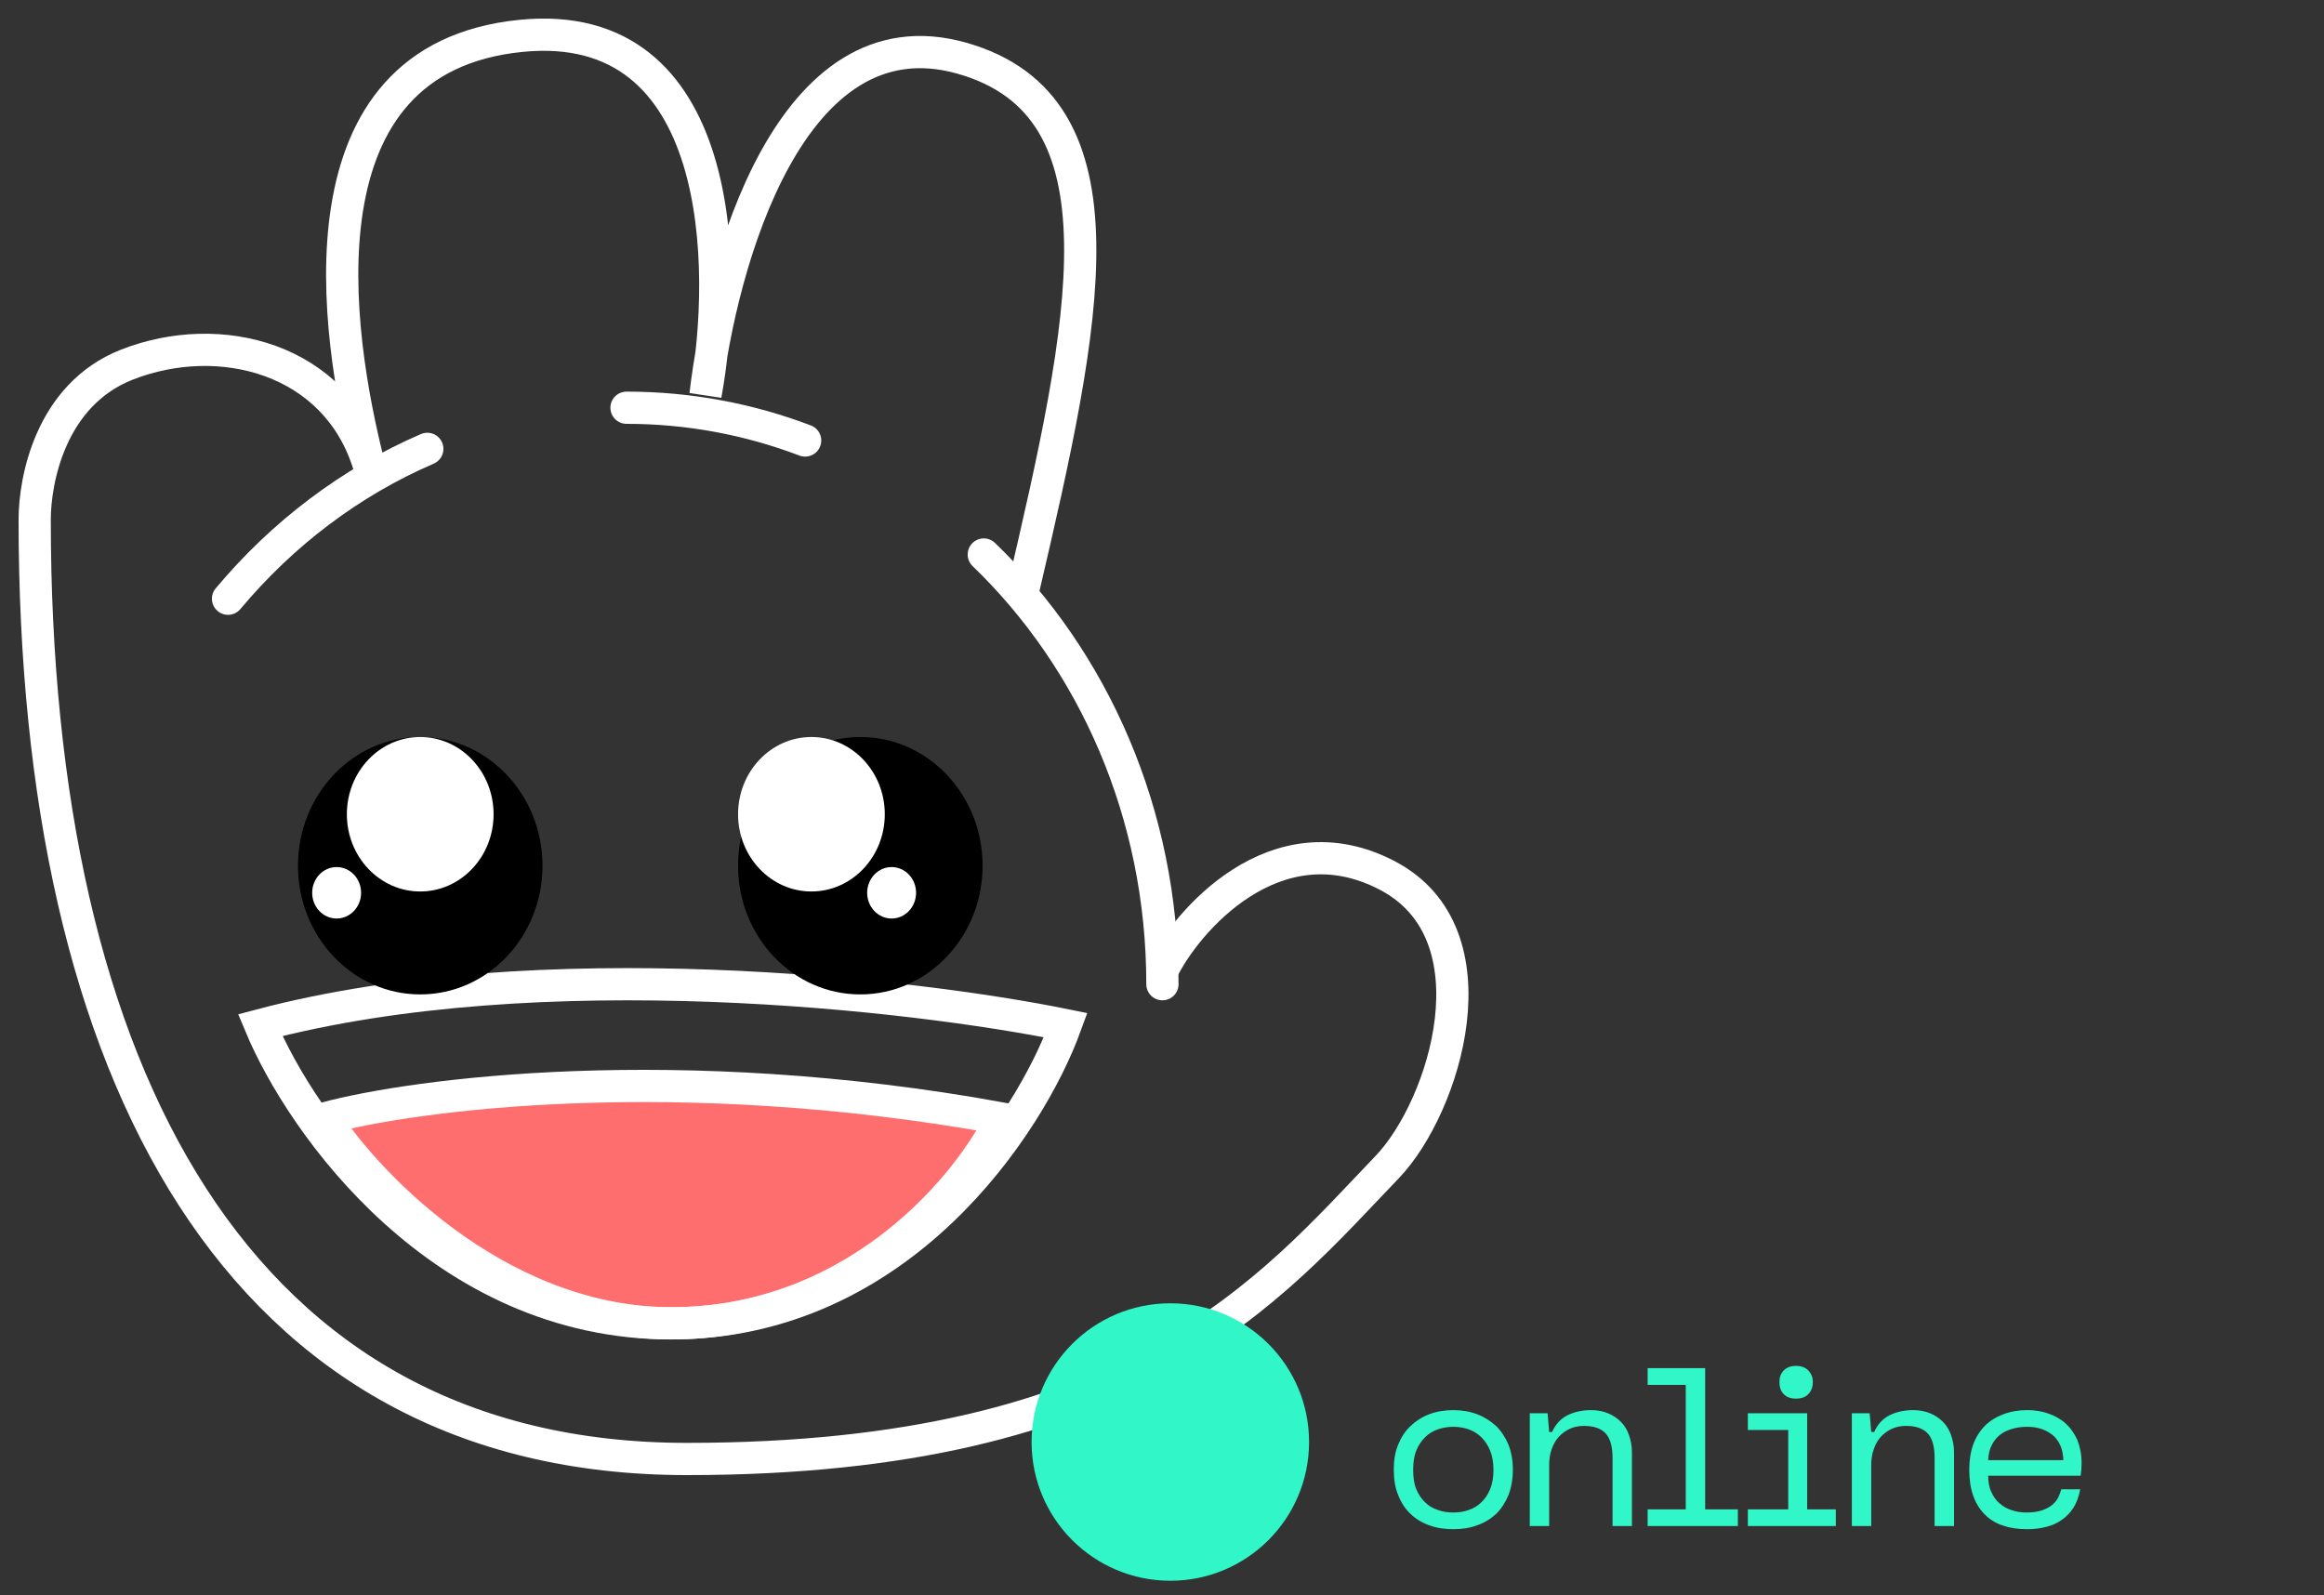 <?xml version="1.0" encoding="UTF-8"?> <svg xmlns="http://www.w3.org/2000/svg" width="67" height="46" viewBox="0 0 67 46" fill="none"><rect x="0" y="0" width="67" height="46" fill="#333333" stroke="none"/><path d="M33.5 28C34.173 26.598 36.76 23.557 39.99 25.24C43.22 26.922 41.658 31.915 39.99 33.653C36.625 37.159 32.721 42.067 19.803 42.067C6.884 42.067 1 30.973 1 14.982C1 13.86 1.447 11.386 3.653 10.516C6.332 9.46 9.7 10.326 10.639 13.423C9.648 9.538 8.481 1.686 15.02 1.034C20.903 0.447 21.017 7.691 20.339 11.386C20.783 7.582 22.783 0.279 27.728 1.677C32.672 3.075 31.294 9.312 29.5 17" stroke="white" stroke-width="0.929"></path><path d="M28.866 32.246C19.533 30.553 11.973 31.541 9.359 32.246C10.698 34.299 14.65 38.353 19.75 38.148C24.85 37.943 27.952 34.128 28.866 32.246Z" fill="#FF6E6E" stroke="white" stroke-width="0.929"></path><path d="M7.502 29.558C15.568 27.421 26.344 28.667 30.724 29.558C29.683 32.424 25.949 38.156 19.341 38.156C12.732 38.156 8.695 32.424 7.502 29.558Z" stroke="white" stroke-width="0.929"></path><ellipse cx="3.525" cy="3.711" rx="3.525" ry="3.711" transform="matrix(-1 0 0 1 28.328 21.25)" fill="black"></ellipse><ellipse cx="2.115" cy="2.227" rx="2.115" ry="2.227" transform="matrix(-1 0 0 1 25.508 21.25)" fill="white"></ellipse><ellipse cx="0.705" cy="0.742" rx="0.705" ry="0.742" transform="matrix(-1 0 0 1 26.41 25)" fill="white"></ellipse><ellipse cx="12.115" cy="24.961" rx="3.525" ry="3.711" fill="black"></ellipse><ellipse cx="12.115" cy="23.477" rx="2.115" ry="2.227" fill="white"></ellipse><ellipse cx="9.705" cy="25.742" rx="0.705" ry="0.742" fill="white"></ellipse><path d="M40.182 42.368C40.182 42.101 40.221 41.861 40.312 41.646C40.397 41.438 40.514 41.256 40.67 41.113C40.819 40.97 41.001 40.853 41.209 40.775C41.417 40.697 41.652 40.658 41.899 40.658C42.146 40.658 42.373 40.697 42.581 40.775C42.789 40.853 42.971 40.97 43.128 41.113C43.277 41.256 43.394 41.438 43.485 41.646C43.57 41.861 43.615 42.101 43.615 42.368C43.615 42.654 43.57 42.901 43.485 43.116C43.394 43.33 43.277 43.512 43.128 43.655C42.971 43.798 42.789 43.909 42.581 43.98C42.373 44.059 42.146 44.091 41.899 44.091C41.652 44.091 41.417 44.059 41.209 43.98C41.001 43.909 40.819 43.798 40.67 43.655C40.514 43.512 40.397 43.33 40.312 43.116C40.221 42.901 40.182 42.654 40.182 42.368ZM43.056 42.381C43.056 42.166 43.023 41.978 42.959 41.822C42.894 41.666 42.809 41.542 42.705 41.438C42.601 41.334 42.477 41.263 42.341 41.211C42.198 41.165 42.055 41.139 41.899 41.139C41.743 41.139 41.593 41.165 41.456 41.211C41.313 41.263 41.19 41.334 41.086 41.438C40.982 41.542 40.897 41.666 40.832 41.822C40.767 41.978 40.741 42.166 40.741 42.381C40.741 42.602 40.767 42.784 40.832 42.94C40.897 43.096 40.982 43.22 41.086 43.317C41.19 43.421 41.313 43.493 41.456 43.538C41.593 43.59 41.743 43.61 41.899 43.61C42.055 43.61 42.198 43.59 42.341 43.538C42.477 43.493 42.601 43.421 42.705 43.317C42.809 43.22 42.894 43.096 42.959 42.94C43.023 42.784 43.056 42.602 43.056 42.381ZM44.617 40.749L44.662 41.289H44.746C44.844 41.068 44.994 40.905 45.189 40.807C45.384 40.71 45.611 40.658 45.871 40.658C46.053 40.658 46.216 40.69 46.359 40.749C46.502 40.807 46.626 40.892 46.73 40.996C46.834 41.1 46.912 41.23 46.964 41.38C47.016 41.529 47.048 41.692 47.048 41.874V44H46.489V42.036C46.489 41.711 46.424 41.477 46.294 41.334C46.164 41.191 45.956 41.113 45.663 41.113C45.507 41.113 45.371 41.145 45.254 41.197C45.13 41.256 45.026 41.334 44.935 41.432C44.844 41.536 44.779 41.653 44.733 41.789C44.681 41.932 44.662 42.082 44.662 42.238V44H44.103V40.749H44.617ZM48.6 43.519V39.93H47.501V39.448H49.159V43.519H50.102V44H47.501V43.519H48.6ZM51.3 39.845C51.3 39.715 51.339 39.605 51.424 39.514C51.508 39.429 51.625 39.383 51.781 39.383C51.931 39.383 52.048 39.429 52.133 39.514C52.217 39.605 52.263 39.709 52.263 39.839C52.263 39.995 52.217 40.112 52.133 40.196C52.048 40.287 51.931 40.326 51.781 40.326C51.625 40.326 51.508 40.287 51.424 40.196C51.339 40.112 51.3 39.995 51.3 39.845ZM51.554 43.519V41.23H50.39V40.749H52.1V43.519H52.926V44H50.39V43.519H51.554ZM53.902 40.749L53.947 41.289H54.032C54.129 41.068 54.279 40.905 54.474 40.807C54.669 40.71 54.897 40.658 55.157 40.658C55.339 40.658 55.501 40.69 55.644 40.749C55.787 40.807 55.911 40.892 56.015 40.996C56.119 41.1 56.197 41.23 56.249 41.38C56.301 41.529 56.334 41.692 56.334 41.874V44H55.774V42.036C55.774 41.711 55.709 41.477 55.579 41.334C55.449 41.191 55.241 41.113 54.949 41.113C54.792 41.113 54.656 41.145 54.539 41.197C54.415 41.256 54.311 41.334 54.22 41.432C54.129 41.536 54.064 41.653 54.019 41.789C53.967 41.932 53.947 42.082 53.947 42.238V44H53.388V40.749H53.902ZM58.438 44.091C58.184 44.091 57.956 44.059 57.748 43.987C57.54 43.922 57.365 43.811 57.222 43.668C57.078 43.525 56.968 43.35 56.89 43.135C56.812 42.921 56.773 42.667 56.773 42.374C56.773 42.101 56.812 41.854 56.89 41.64C56.968 41.432 57.085 41.25 57.228 41.106C57.371 40.964 57.553 40.853 57.761 40.775C57.969 40.697 58.197 40.658 58.457 40.658C58.665 40.658 58.86 40.69 59.049 40.755C59.237 40.82 59.406 40.911 59.549 41.041C59.692 41.172 59.803 41.328 59.888 41.516C59.965 41.711 60.011 41.932 60.011 42.179C60.011 42.244 60.005 42.303 60.005 42.368C59.998 42.433 59.992 42.498 59.985 42.55H57.319C57.319 42.732 57.345 42.888 57.41 43.018C57.469 43.155 57.547 43.265 57.651 43.35C57.755 43.441 57.872 43.506 58.002 43.545C58.132 43.59 58.275 43.61 58.425 43.61C58.593 43.61 58.737 43.59 58.86 43.551C58.977 43.512 59.081 43.46 59.159 43.395C59.237 43.33 59.296 43.259 59.335 43.181C59.374 43.103 59.406 43.018 59.426 42.94H59.972C59.933 43.148 59.868 43.33 59.777 43.473C59.686 43.616 59.569 43.733 59.439 43.824C59.309 43.916 59.153 43.987 58.984 44.026C58.815 44.072 58.633 44.091 58.438 44.091ZM59.484 42.101C59.484 41.971 59.458 41.841 59.419 41.724C59.374 41.607 59.309 41.51 59.224 41.419C59.133 41.334 59.029 41.269 58.899 41.217C58.769 41.165 58.613 41.139 58.444 41.139C58.288 41.139 58.145 41.158 58.015 41.197C57.878 41.237 57.761 41.289 57.664 41.367C57.56 41.445 57.482 41.549 57.423 41.666C57.358 41.789 57.326 41.932 57.319 42.101H59.484Z" fill="#31F7C8"></path><circle cx="33.74" cy="41.578" r="4" fill="#31F7C8"></circle><path d="M33.512 28.378C33.512 23.455 31.523 19.032 28.362 15.988M18.062 11.756C19.868 11.756 21.602 12.089 23.212 12.701M12.319 12.942C10.105 13.897 8.144 15.387 6.574 17.263" stroke="white" stroke-width="0.929" stroke-linecap="round"></path></svg> 